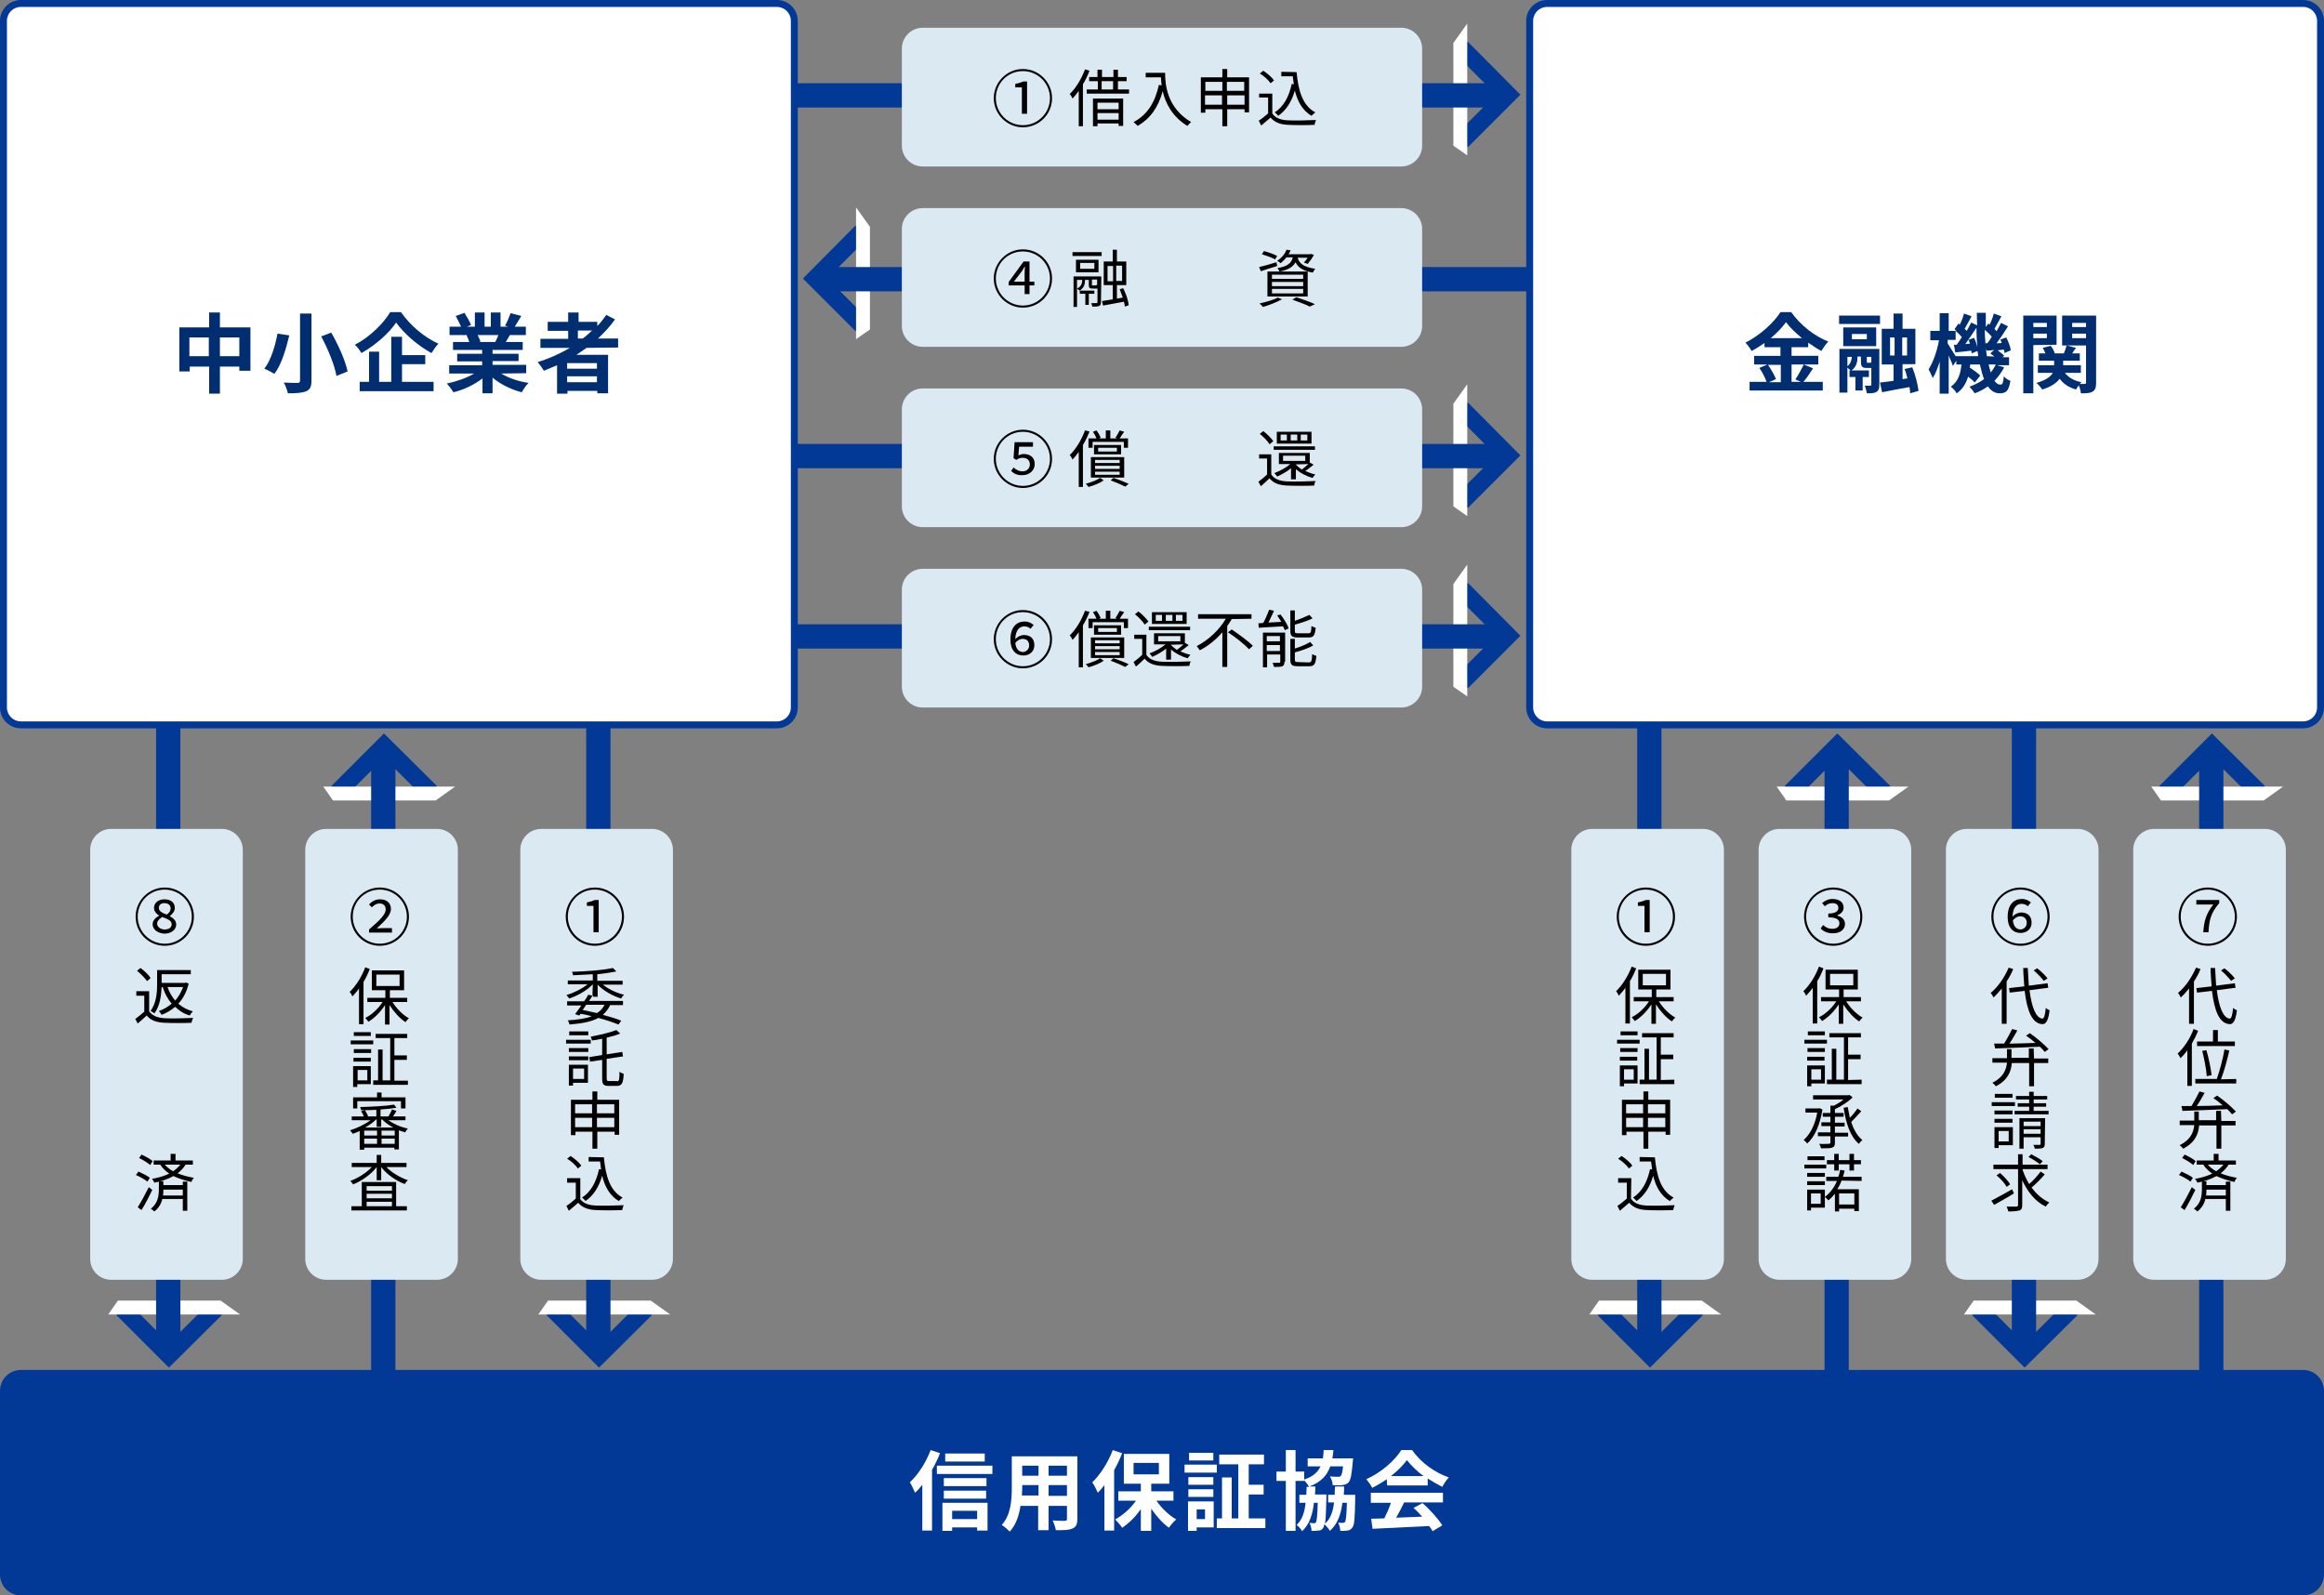 <?xml version="1.0" encoding="utf-8"?>
<!-- Generator: Adobe Illustrator 26.3.1, SVG Export Plug-In . SVG Version: 6.00 Build 0)  -->
<svg version="1.1" id="レイヤー_1" xmlns="http://www.w3.org/2000/svg" xmlns:xlink="http://www.w3.org/1999/xlink" x="0px"
	 y="0px" width="670px" height="460px" viewBox="0 0 670 460" style="enable-background:new 0 0 670 460;" xml:space="preserve">
<rect x="0" y="0" width="670" height="460" fill="#808080" stroke="none"/>
<style type="text/css">
	.st0{fill:none;stroke:#023997;stroke-width:5;stroke-miterlimit:10;}
	.st1{fill-rule:evenodd;clip-rule:evenodd;fill:#FFFFFF;}
	.st2{fill:none;stroke:#023997;stroke-width:7;stroke-miterlimit:10;}
	.st3{fill:#023997;}
	.st4{fill:#FFFFFF;}
	.st5{fill:#002E70;}
	.st6{fill:#DAE9F2;}
</style>
<g>
	<polyline class="st0" points="421.4,13.8 434.8,27.3 421.4,40.7 	"/>
	<polygon class="st1" points="423,44.8 423,6.8 419,12.4 419,42 	"/>
	<line class="st2" x1="189" y1="27.5" x2="433.9" y2="27.5"/>
</g>
<g>
	<polyline class="st0" points="62.2,377.4 48.7,390.8 35.3,377.4 	"/>
	<polygon class="st1" points="31.2,379 69.2,379 63.6,375 34,375 	"/>
	<line class="st2" x1="48.5" y1="145" x2="48.5" y2="389.9"/>
</g>
<g>
	<polyline class="st0" points="489.2,377.4 475.7,390.8 462.3,377.4 	"/>
	<polygon class="st1" points="458.2,379 496.2,379 490.6,375 461,375 	"/>
	<line class="st2" x1="475.5" y1="145" x2="475.5" y2="389.9"/>
</g>
<g>
	<polyline class="st0" points="597.2,377.4 583.7,390.8 570.3,377.4 	"/>
	<polygon class="st1" points="566.2,379 604.2,379 598.6,375 569,375 	"/>
	<line class="st2" x1="583.5" y1="145" x2="583.5" y2="389.9"/>
</g>
<g>
	<polyline class="st0" points="186.2,377.4 172.7,390.8 159.3,377.4 	"/>
	<polygon class="st1" points="155.2,379 193.2,379 187.6,375 158,375 	"/>
	<line class="st2" x1="172.5" y1="145" x2="172.5" y2="389.9"/>
</g>
<g>
	<polyline class="st0" points="124.2,228.4 110.7,215 97.3,228.4 	"/>
	<polygon class="st1" points="93.2,226.8 131.2,226.8 125.6,230.8 96,230.8 	"/>
	<line class="st2" x1="110.5" y1="455.8" x2="110.5" y2="215.9"/>
</g>
<g>
	<polyline class="st0" points="543.2,228.4 529.7,215 516.3,228.4 	"/>
	<polygon class="st1" points="512.2,226.8 550.2,226.8 544.6,230.8 515,230.8 	"/>
	<line class="st2" x1="529.5" y1="455.8" x2="529.5" y2="215.9"/>
</g>
<g>
	<polyline class="st0" points="651.2,228.4 637.7,215 624.3,228.4 	"/>
	<polygon class="st1" points="620.2,226.8 658.2,226.8 652.6,230.8 623,230.8 	"/>
	<line class="st2" x1="637.5" y1="455.8" x2="637.5" y2="215.9"/>
</g>
<g>
	<polyline class="st0" points="248.4,66.8 235,80.3 248.4,93.7 	"/>
	<polygon class="st1" points="246.8,97.8 246.8,59.8 250.8,65.4 250.8,95 	"/>
	<line class="st2" x1="480.8" y1="80.5" x2="235.9" y2="80.5"/>
</g>
<g>
	<polyline class="st0" points="421.4,117.8 434.8,131.3 421.4,144.7 	"/>
	<polygon class="st1" points="423,148.8 423,110.8 419,116.4 419,146 	"/>
	<line class="st2" x1="189" y1="131.5" x2="433.9" y2="131.5"/>
</g>
<g>
	<polyline class="st0" points="421.4,169.8 434.8,183.3 421.4,196.7 	"/>
	<polygon class="st1" points="423,200.8 423,162.8 419,168.4 419,198 	"/>
	<line class="st2" x1="189" y1="183.5" x2="433.9" y2="183.5"/>
</g>
<g>
	<path class="st3" d="M670,454c0,3.3-2.7,6-6,6H6c-3.3,0-6-2.7-6-6v-53c0-3.3,2.7-6,6-6h658c3.3,0,6,2.7,6,6V454z"/>
</g>
<g>
	<path class="st4" d="M271,419c-0.6,1.6-1.4,3.2-2.3,4.8v17.5h-2.8v-13.2c-0.7,0.9-1.4,1.7-2.1,2.3c-0.3-0.7-1-2.3-1.5-3
		c2.4-2.2,4.7-5.8,6-9.3L271,419z M286.1,422.6v2.4h-16v-2.4H286.1z M271.7,433.3h13v8h-3v-0.9h-7.2v1h-2.8V433.3z M284.4,428.5
		h-12.3v-2.3h12.3V428.5z M272.1,429.8h12.2v2.3h-12.2V429.8z M283.9,421.4h-11.4v-2.3h11.4V421.4z M274.5,435.6v2.4h7.2v-2.4H274.5
		z"/>
	<path class="st4" d="M310.6,437.9c0,1.6-0.4,2.4-1.4,2.8c-1,0.5-2.5,0.5-4.8,0.5c-0.1-0.8-0.6-2.1-0.9-2.8c1.4,0.1,3,0.1,3.5,0.1
		s0.6-0.2,0.6-0.6v-3.7h-5.3v7h-3v-7h-5.1c-0.4,2.7-1.3,5.5-3.1,7.4c-0.5-0.5-1.7-1.6-2.3-1.9c2.7-3,2.9-7.4,2.9-10.9v-8.9h18.9
		L310.6,437.9L310.6,437.9z M299.4,431.3v-3.1h-4.7v0.4c0,0.8,0,1.7-0.1,2.6h4.8V431.3z M294.7,422.6v2.9h4.7v-2.9H294.7z
		 M307.6,422.6h-5.3v2.9h5.3V422.6z M307.6,431.3v-3.1h-5.3v3.1H307.6z"/>
	<path class="st4" d="M323.5,419c-0.6,1.6-1.4,3.3-2.3,4.9v17.4h-2.8v-13.1c-0.6,0.8-1.2,1.5-1.9,2.2c-0.3-0.7-1.1-2.3-1.6-3
		c2.3-2.2,4.6-5.8,5.9-9.3L323.5,419z M333.4,432.7c1.5,2.2,3.6,4.2,5.7,5.4c-0.7,0.6-1.6,1.6-2.1,2.4c-1.8-1.3-3.6-3.3-5.1-5.5v6.4
		h-3v-6.3c-1.5,2.2-3.4,4.1-5.4,5.4c-0.4-0.7-1.4-1.8-2-2.4c2.2-1.2,4.5-3.2,6-5.4h-5.1V430h6.5v-2.2H324v-8.6h13.1v8.6h-5.2v2.2
		h6.4v2.7H333.4z M326.8,425.1h7.3v-3.3h-7.3V425.1z"/>
	<path class="st4" d="M341.5,422.3h9.3v2.3h-9.3V422.3z M350,440.4h-5v1h-2.5v-8.5h7.4v7.5H350z M349.8,428.1h-7.2v-2.2h7.2V428.1z
		 M342.6,429.4h7.2v2.2h-7.2V429.4z M349.8,421.1h-7v-2.2h7V421.1z M345,435.2v2.8h2.4v-2.8H345z M364.8,437.8v2.8h-14v-2.8h1.5V426
		h2.8v11.8h1.9v-15.6h-5.5v-2.8h12.9v2.8H360v5.9h4.3v2.8H360v6.9L364.8,437.8L364.8,437.8z"/>
	<path class="st4" d="M390.7,431c0,0,0,0.7,0,1c-0.1,5.5-0.2,7.7-0.8,8.4c-0.4,0.6-0.8,0.8-1.4,0.9c-0.5,0.1-1.2,0.1-2.1,0.1
		c0-0.8-0.3-1.7-0.6-2.4c0.6,0.1,1.1,0.1,1.4,0.1c0.2,0,0.4-0.1,0.6-0.3c0.2-0.4,0.4-1.8,0.5-5.5H387c-0.4,3.4-1.4,6.1-3.6,8.1
		c-0.3-0.6-1-1.4-1.6-1.9c-0.1,0.5-0.2,0.8-0.3,1c-0.4,0.6-0.8,0.8-1.4,0.8c-0.5,0.1-1.2,0.1-2,0.1c0-0.7-0.2-1.7-0.6-2.3
		c0.6,0,1,0.1,1.3,0.1c0.2,0,0.4,0,0.6-0.3c0.2-0.4,0.4-1.8,0.5-5.6h-1.1c-0.4,3.5-1.3,6.2-3.4,8.2c-0.3-0.6-1-1.4-1.6-1.8
		c1.6-1.5,2.3-3.6,2.6-6.4h-1.8V431h2c0-0.7,0.1-1.5,0.1-2.3h0.7c-0.3-0.6-1-1.4-1.4-1.9v0.2h-2.5v14.4h-2.8V427H368v-2.7h2.7v-6.2
		h2.8v6.2h2.5v2.3c2.6-0.9,3.9-2.1,4.7-3.8H377v-2.3h4.4c0.1-0.8,0.2-1.6,0.2-2.4h2.8c0,0.9-0.2,1.7-0.3,2.4h6l-0.1,1
		c-0.3,3.6-0.6,5.2-1.2,5.9c-0.5,0.5-1,0.7-1.8,0.8c-0.6,0.1-1.7,0.1-2.8,0c0-0.7-0.3-1.8-0.8-2.5c1,0.1,1.9,0.1,2.3,0.1
		c0.3,0,0.6,0,0.8-0.2c0.3-0.3,0.5-1,0.7-2.8h-3.7c-0.9,2.6-2.6,4.5-6,5.8h1.7c0,0.8,0,1.6-0.1,2.3h3.3c0,0,0,0.7,0,1
		c-0.1,3.9-0.2,6.2-0.4,7.4c1.6-1.4,2.3-3.5,2.6-6.1h-1.7V431h1.9c0-0.8,0-1.5,0.1-2.4h2.6c0,0.8,0,1.6-0.1,2.4H390.7z"/>
	<path class="st4" d="M399.8,426.5c-1.3,0.9-2.8,1.8-4.2,2.5c-0.3-0.7-1.1-1.8-1.7-2.5c4.3-1.9,8.2-5.4,10.1-8.4h3.1
		c2.6,3.7,6.6,6.5,10.6,7.9c-0.8,0.8-1.4,1.8-1.9,2.7c-1.4-0.7-2.8-1.5-4.2-2.4v2h-11.7L399.8,426.5L399.8,426.5z M395.4,430.4H416
		v2.8h-11.2c-0.7,1.5-1.5,3-2.3,4.4c2.4-0.1,5-0.2,7.5-0.3c-0.8-0.9-1.6-1.8-2.5-2.5l2.6-1.4c2.2,1.9,4.5,4.5,5.7,6.4l-2.8,1.7
		c-0.2-0.5-0.6-1-1-1.5c-5.9,0.3-12,0.6-16.3,0.8l-0.4-2.9l3.8-0.1c0.7-1.4,1.4-3,1.9-4.5h-5.8v-2.9H395.4z M410.4,425.6
		c-1.9-1.4-3.6-3.1-4.8-4.6c-1.1,1.5-2.7,3.1-4.6,4.6H410.4z"/>
</g>
<g>
	<path class="st4" d="M6,209c-2.8,0-5-2.2-5-5V6c0-2.8,2.2-5,5-5h218c2.8,0,5,2.2,5,5v198c0,2.8-2.2,5-5,5H6z"/>
	<path class="st3" d="M224,2c2.2,0,4,1.8,4,4v198c0,2.2-1.8,4-4,4H6c-2.2,0-4-1.8-4-4V6c0-2.2,1.8-4,4-4H224 M224,0H6
		C2.7,0,0,2.7,0,6v198c0,3.3,2.7,6,6,6h218c3.3,0,6-2.7,6-6V6C230,2.7,227.3,0,224,0L224,0z"/>
</g>
<g>
	<path class="st5" d="M72.2,94.4v12.5H69v-1.2h-5.6v7.8h-3.1v-7.8h-5.6v1.4h-3V94.4h8.6v-4.3h3.1v4.3H72.2z M60.2,102.7v-5.4h-5.6
		v5.4H60.2z M69,102.7v-5.4h-5.6v5.4H69z"/>
	<path class="st5" d="M83.4,96.7c-0.9,3.7-2.2,8.4-4.3,11.1c-0.8-0.5-2.1-1.2-2.9-1.5c2-2.5,3.2-6.9,3.8-10.1L83.4,96.7z M89.8,90.4
		v19.3c0,1.8-0.4,2.6-1.5,3.1c-1.2,0.5-2.9,0.6-5.3,0.6c-0.2-0.9-0.7-2.3-1.2-3.1c1.6,0.1,3.5,0.1,4,0.1s0.7-0.2,0.7-0.7V90.4H89.8z
		 M95.5,95.9c2,3.5,4.1,8.1,4.7,11.2l-3.2,1.3c-0.5-3-2.4-7.7-4.4-11.4L95.5,95.9z"/>
	<path class="st5" d="M115.6,90c2.7,3.9,6.8,7.3,10.8,9.1c-0.8,0.8-1.4,1.8-2,2.7c-3.9-2.1-8-5.7-10.2-8.8c-2,3-5.9,6.5-10,8.8
		c-0.4-0.7-1.2-1.8-1.9-2.4c4.3-2.2,8.3-6.2,10.2-9.4C112.5,90,115.6,90,115.6,90z M116.1,110.1h8.9v2.7h-21.3v-2.7h2.7v-8.7h2.9
		v8.7h3.5v-13h3.1v5.3h6.7v2.6h-6.7v5.1H116.1z"/>
	<path class="st5" d="M144.5,107.7c2.1,1.3,5,2.3,7.9,2.7c-0.7,0.6-1.5,1.9-2,2.7c-3.1-0.8-6.1-2.3-8.4-4.2v4.5h-2.9v-4.3
		c-2.3,1.8-5.4,3.3-8.4,4c-0.4-0.7-1.3-1.9-1.9-2.5c2.8-0.6,5.7-1.6,7.9-2.9h-7.2v-2.4h9.5v-1.1h-7.2V102h7.2v-1.1h-8.4v-2.3h4.7
		c-0.2-0.6-0.5-1.4-0.8-1.9l0.3-0.1h-5.2v-2.4h3.3c-0.4-1-1-2.1-1.5-3.1l2.5-0.9c0.7,1.1,1.5,2.5,1.9,3.5l-1.2,0.5h2.3v-4.1h2.8v4.1
		h1.8v-4.1h2.8v4.1h2.2l-0.9-0.3c0.6-1,1.2-2.5,1.6-3.6l3.1,0.8c-0.7,1.1-1.4,2.3-1.9,3.1h3.2v2.4H147c-0.4,0.7-0.8,1.4-1.2,2h4.9
		v2.3H142v1.1h7.5v2.1H142v1.1h9.7v2.4L144.5,107.7L144.5,107.7z M137.7,96.6c0.3,0.7,0.7,1.4,0.8,1.9l-0.4,0.1h4.7
		c0.3-0.6,0.6-1.3,0.9-2H137.7z"/>
	<path class="st5" d="M169.1,100.3c-1,0.7-1.9,1.3-2.9,2h9.1v11.1h-3.1v-0.7h-8.6v0.8h-3v-8.2c-1.2,0.5-2.5,1.1-3.8,1.6
		c-0.4-0.7-1.2-1.8-1.8-2.5c3.3-1,6.4-2.4,9.3-4.1h-8.5v-2.6h8v-2.3h-5.9v-2.6h5.9v-2.7h3v2.7h5.4V94c1-1,1.8-2.1,2.6-3.2l2.5,1.3
		c-1.4,2-3.1,3.8-4.9,5.5h5.8v2.6L169.1,100.3L169.1,100.3z M172.1,104.7h-8.6v1.6h8.6V104.7z M172.1,110.2v-1.7h-8.6v1.7H172.1z
		 M166.6,97.6h1.4c1-0.7,1.8-1.5,2.7-2.3h-4.1L166.6,97.6L166.6,97.6z"/>
</g>
<g>
	<path class="st4" d="M446,209c-2.8,0-5-2.2-5-5V6c0-2.8,2.2-5,5-5h218c2.8,0,5,2.2,5,5v198c0,2.8-2.2,5-5,5H446z"/>
	<path class="st3" d="M664,2c2.2,0,4,1.8,4,4v198c0,2.2-1.8,4-4,4H446c-2.2,0-4-1.8-4-4V6c0-2.2,1.8-4,4-4H664 M664,0H446
		c-3.3,0-6,2.7-6,6v198c0,3.3,2.7,6,6,6h218c3.3,0,6-2.7,6-6V6C670,2.7,667.3,0,664,0L664,0z"/>
</g>
<g>
	<path class="st5" d="M522.7,106.2c-0.9,1.4-1.9,2.9-2.8,3.9h5.6v2.5h-21.1v-2.5h4.9c-0.4-1.1-1.2-2.8-2.1-4l2.3-1h-3.8v-2.5h7.6
		v-2.5h-4.6v-1.2c-1.2,0.8-2.4,1.6-3.7,2.3c-0.4-0.7-1.2-1.8-1.8-2.4c4.2-2.1,8.2-5.8,10.1-8.8h3.1c2.7,3.8,6.7,6.9,10.7,8.5
		c-0.8,0.8-1.4,1.7-2,2.7c-1.2-0.6-2.5-1.5-3.8-2.4v1.3h-4.8v2.5h7.7v2.5h-7.7v5h2.7l-1.6-0.7c0.8-1.2,1.8-3,2.4-4.3L522.7,106.2z
		 M509.7,105.2c0.9,1.3,1.9,3,2.3,4.1l-2,0.9h3.4v-5H509.7z M519.5,97.5c-1.8-1.5-3.5-3.1-4.6-4.6c-1.1,1.5-2.6,3.1-4.4,4.6H519.5z"
		/>
	<path class="st5" d="M530.1,91H542v2.4h-11.8V91H530.1z M541.8,111c0,1-0.2,1.6-0.8,2c-0.7,0.4-1.5,0.4-2.8,0.4
		c-0.1-0.6-0.3-1.5-0.6-2.2c0.7,0,1.4,0,1.6,0c0.2,0,0.3-0.1,0.3-0.3v-4.8h-0.1h-1.2c-1.4,0-1.7-0.4-1.7-2v-1.3h-1
		c0,1.4-0.2,2.9-1.7,4h5v1.9H537v3.9h-2.1v-3.9h-1.7v-1.9h0.3c-0.2-0.2-0.6-0.5-0.9-0.8v7.2h-2.3v-12.6h11.5V111z M540.9,99.8h-9.5
		v-5.4h9.5V99.8z M532.6,105.6c1-0.8,1.2-1.9,1.3-2.7h-1.3V105.6z M538.2,96.3h-4.3v1.5h4.3V96.3z M539.1,104.6c0.2,0,0.3,0,0.4-0.2
		v-1.5h-1.3v1.3c0,0.4,0,0.4,0.3,0.4C538.5,104.6,539.1,104.6,539.1,104.6z M550.7,113.4c0-0.5-0.1-1.1-0.2-1.8
		c-2.7,0.5-5.6,1-7.9,1.5l-0.6-2.8c1.1-0.1,2.4-0.3,3.9-0.5v-4.7h-3.4V94.8h3.4v-4.4h2.6v4.4h3.7V105h-3.7v4.3l1.4-0.2
		c-0.2-1-0.5-1.9-0.8-2.7l2.2-0.5c0.9,2.2,1.6,5,1.8,6.8L550.7,113.4z M544.9,102.5h1.3v-5.2h-1.3V102.5z M549.8,97.3h-1.4v5.2h1.4
		V97.3z"/>
	<path class="st5" d="M577.8,105.9c-0.7,1.4-1.7,2.7-2.8,3.9c0.5,0.7,1,1.1,1.7,1.1s0.8-0.5,1-2.4c0.5,0.6,1.3,1.1,1.9,1.3
		c-0.5,2.8-1.1,3.6-3.1,3.6c-1.4,0-2.5-0.7-3.4-2c-1.1,0.8-2.4,1.5-3.8,2c-0.3-0.5-1-1.4-1.5-1.9c1.6-0.6,3-1.3,4.2-2.2
		c-0.5-1.2-0.8-2.6-1.2-4.2H568c0,0.3-0.1,0.6-0.1,0.9c1.1,0.7,2.3,1.6,3,2.3l-1.6,2c-0.4-0.5-1.1-1.1-1.9-1.7
		c-0.6,1.9-1.5,3.6-3.3,4.8c-0.3-0.6-1.1-1.5-1.7-1.9c2.2-1.5,2.8-3.8,3.1-6.4H564V104l-1,1.5c-0.2-0.8-0.8-1.9-1.2-3v11h-2.6v-9.2
		c-0.6,1.8-1.2,3.5-2,4.7c-0.3-0.8-0.8-1.8-1.2-2.5c1.3-2,2.5-5.4,3-8.4h-2.5v-2.7h2.7v-5.1h2.6v5.1h2.2c-0.2-0.2-0.4-0.3-0.5-0.5
		l1.1-1.6l0.4,0.3c0.5-1,1-2.3,1.2-3.2l2.2,0.8c-0.7,1.2-1.4,2.6-2,3.6c0.2,0.2,0.4,0.4,0.6,0.6c0.5-0.8,0.9-1.7,1.3-2.4l1.7,0.8
		c0-1.2-0.1-2.4-0.1-3.6h2.6c0,1.4,0,2.7,0,4.1l0.7-1l0.4,0.3c0.5-1,1-2.3,1.2-3.2l2.2,0.8c-0.7,1.2-1.4,2.6-2,3.6
		c0.2,0.2,0.4,0.5,0.6,0.7c0.5-0.8,0.9-1.7,1.3-2.4l2,1c-1,1.6-2.2,3.4-3.3,4.9l1.5-0.1c-0.1-0.4-0.3-0.7-0.4-1l1.7-0.6
		c0.6,1.2,1.2,2.7,1.3,3.7l-1.8,0.8c0-0.3-0.1-0.6-0.2-1l-1.8,0.2c0.7,0.5,1.5,1.1,1.9,1.6l-0.5,0.4h1.9v2.3h-3.5L577.8,105.9z
		 M570.3,102.8c0-0.5-0.1-1.1-0.2-1.6l-1.7,0.7c0-0.2,0-0.5-0.1-0.8c-1.6,0.2-3.2,0.4-4.6,0.5l-0.4-2.2h0.8c0.5-0.7,1-1.4,1.5-2.2
		c-0.5-0.6-1.2-1.3-1.8-1.8V98h-2.3v1c0.5,0.8,1.7,2.7,2.3,3.7h6.5V102.8z M569.1,97.4c0.4,0.8,0.8,1.9,1,2.8
		c-0.2-1.8-0.3-3.8-0.3-5.7c-1,1.5-2.2,3.3-3.2,4.7l1.3-0.1c-0.1-0.4-0.2-0.8-0.4-1.1L569.1,97.4z M573,98.9
		c0.4-0.5,0.8-1.1,1.2-1.8c-0.5-0.7-1.3-1.4-2-2c0,1.3,0.1,2.6,0.2,3.9L573,98.9z M575,102.8c-0.4-0.3-0.8-0.6-1.2-0.9l1.1-1
		c-0.8,0.1-1.5,0.2-2.2,0.2l-0.2-0.7c0.1,0.8,0.2,1.6,0.3,2.3L575,102.8L575,102.8z M573.3,105.1c0.2,0.8,0.4,1.6,0.6,2.3
		c0.6-0.7,1.1-1.5,1.5-2.3H573.3z"/>
	<path class="st5" d="M586.2,99.5v13.9h-2.9V91h9.6v8.4L586.2,99.5L586.2,99.5z M586.2,93.1v1.2h3.9v-1.2H586.2z M590.1,97.5v-1.3
		h-3.9v1.3H590.1z M604.3,110.3c0,1.4-0.2,2.1-1,2.6s-1.9,0.5-3.4,0.5c0-0.6-0.3-1.6-0.6-2.3c-0.3,0.4-0.6,0.9-0.8,1.2
		c-2.1-0.6-3.6-1.6-4.7-3.1c-0.9,1.2-2.4,2.3-5,3.1c-0.4-0.5-1.1-1.4-1.7-1.9c2.8-0.8,4.1-1.8,4.7-2.9h-4.3v-2.2h4.7V104h-4.4v-2.1
		h1.9c-0.2-0.5-0.5-1.1-0.8-1.6l2.3-0.6c0.5,0.6,1,1.5,1.2,2.2h2.6c0.3-0.7,0.6-1.6,0.8-2.3l2.7,0.7c-0.4,0.5-0.8,1.1-1.1,1.6h2.2
		v2.1h-4.8v1.3h5.1v2.2h-4.6c1,1.3,2.6,2.3,4.8,2.7c-0.2,0.1-0.3,0.3-0.5,0.5c0.6,0,1.2,0,1.4,0c0.3,0,0.4-0.1,0.4-0.4V99.6h-6.9V91
		h9.8L604.3,110.3L604.3,110.3z M597.4,93.1v1.2h4v-1.2H597.4z M601.4,97.5v-1.3h-4v1.3H601.4z"/>
</g>
<g>
	<path class="st6" d="M32,369c-3.3,0-6-2.7-6-6V245c0-3.3,2.7-6,6-6h32c3.3,0,6,2.7,6,6v118c0,3.3-2.7,6-6,6H32z"/>
</g>
<g>
	<path d="M43,291.6c0.9,1.3,2.5,1.9,4.6,2c2,0.1,6,0,8.1-0.1c-0.2,0.3-0.4,1-0.5,1.4c-2,0.1-5.7,0.1-7.7,0c-2.4-0.1-4.1-0.7-5.2-2.1
		c-0.8,0.8-1.7,1.5-2.6,2.3l-0.7-1.3c0.8-0.6,1.7-1.3,2.6-2.1v-4.6h-2.3v-1.3H43V291.6z M42.4,282.9c-0.6-0.9-1.8-2.1-2.9-3l1-0.8
		c1.1,0.8,2.4,2,2.9,2.9L42.4,282.9z M46.6,284.6c-0.1,2.4-0.5,5.5-2.1,7.6c-0.2-0.2-0.8-0.6-1.1-0.7c1.7-2.3,1.9-5.4,1.9-7.7v-4.1
		H55v1.2h-8.4v2.5h6.7l0.3-0.1l0.8,0.3c-0.6,2.4-1.6,4.3-3,5.8c1.2,1,2.6,1.8,4.2,2.2c-0.3,0.3-0.7,0.8-0.9,1.2
		c-1.7-0.5-3.1-1.4-4.2-2.5c-1.2,1-2.5,1.8-3.9,2.3c-0.2-0.3-0.5-0.8-0.8-1.1c1.3-0.4,2.6-1.2,3.7-2.1c-1.1-1.3-2-2.9-2.6-4.8
		L46.6,284.6L46.6,284.6z M48.3,284.6c0.5,1.5,1.3,2.8,2.2,3.9c1-1.1,1.7-2.4,2.3-3.9H48.3z"/>
	<path d="M42.5,340.7c-0.7-0.6-2.1-1.4-3.3-1.9l0.7-1c1.1,0.5,2.6,1.2,3.3,1.8L42.5,340.7z M43.9,343.1c-0.9,1.9-2.1,4.2-3.1,5.8
		l-1.1-0.8c0.9-1.4,2.2-3.8,3.2-5.8L43.9,343.1z M43.3,335.9c-0.7-0.6-2.1-1.5-3.2-2l0.7-1c1.1,0.5,2.6,1.3,3.2,1.9L43.3,335.9z
		 M52.7,340.7H54v8.4h-1.3v-3.4h-5.9c-0.3,1.3-1,2.6-2.3,3.6c-0.2-0.2-0.7-0.6-1-0.8c2.1-1.6,2.3-3.9,2.3-5.6v-2.3h1.3v1.1h5.6
		C52.7,341.7,52.7,340.7,52.7,340.7z M53.5,335.8c-0.6,1-1.4,1.8-2.3,2.5c1.4,0.6,3,1,4.7,1.3c-0.3,0.3-0.6,0.8-0.7,1.2
		c-1.9-0.4-3.7-1-5.2-1.7c-1.6,0.9-3.5,1.5-5.5,1.9c-0.1-0.3-0.4-0.8-0.7-1.1c1.8-0.3,3.5-0.8,5-1.5c-1-0.7-1.9-1.5-2.6-2.6h-1.9
		v-1.2h4.9v-1.9h1.4v1.9h5v1.2L53.5,335.8L53.5,335.8z M52.7,344.7V343h-5.6v0.1c0,0.5,0,1-0.1,1.6H52.7z M47.5,335.8
		c0.7,0.8,1.5,1.4,2.4,1.9c0.8-0.5,1.5-1.2,2.1-1.9H47.5z"/>
</g>
<g>
	<path class="st6" d="M410,42c0,3.3-2.7,6-6,6H266c-3.3,0-6-2.7-6-6V14c0-3.3,2.7-6,6-6h138c3.3,0,6,2.7,6,6V42z"/>
</g>
<g>
	<path d="M314.1,20.4c-0.5,1.3-1.1,2.6-1.9,3.9v12.1H311V26.2c-0.6,0.8-1.2,1.6-1.8,2.2c-0.1-0.3-0.5-1-0.8-1.3
		c1.8-1.7,3.4-4.4,4.4-7.1L314.1,20.4z M325.5,25.8V27h-12.2v-1.2h3.2v-2.4H314v-1.2h2.4v-2.1h1.3v2.1h3.3v-2.1h1.3v2.1h2.5v1.2
		h-2.5v2.4H325.5z M315.1,28.4h8.7v7.9h-1.3v-0.7h-6.1v0.8h-1.3L315.1,28.4L315.1,28.4z M316.4,29.6v1.9h6.1v-1.9H316.4z
		 M322.5,34.5v-1.9h-6.1v1.9H322.5z M317.6,25.8h3.3v-2.4h-3.3V25.8z"/>
	<path d="M335.9,21c0,3.2,0.4,10,7.5,14.2c-0.3,0.2-0.8,0.8-1.1,1.1c-4.4-2.7-6.3-6.6-7.1-10c-1.3,4.7-3.6,7.9-7.2,10
		c-0.3-0.3-0.8-0.8-1.2-1.1c4-2.1,6.2-5.7,7.3-10.7l0.8,0.1c-0.1-0.8-0.2-1.6-0.2-2.3h-4.4V21H335.9z"/>
	<path d="M360.1,22.3v10.1h-1.3v-0.9h-5v4.9h-1.4v-4.9h-4.9v1h-1.3V22.3h6.2v-2.4h1.4v2.4H360.1z M347.5,23.6v2.6h4.9v-2.6H347.5z
		 M352.3,30.2v-2.7h-4.9v2.7H352.3z M353.7,23.6v2.6h5v-2.6H353.7z M358.8,30.2v-2.7h-5v2.7H358.8z"/>
	<path d="M366.8,32.7c0.8,1.3,2.4,1.9,4.5,2c2,0.1,6,0,8.1-0.1c-0.1,0.3-0.4,1-0.4,1.4c-2,0.1-5.7,0.1-7.6,0
		c-2.3-0.1-3.9-0.7-5.1-2.1c-0.9,0.8-1.8,1.5-2.7,2.3l-0.7-1.4c0.8-0.5,1.8-1.3,2.7-2.1v-4.6H363V27h3.8V32.7z M366.3,24
		c-0.6-0.9-1.9-2.1-3.1-2.8l1-0.8c1.2,0.8,2.5,1.9,3.1,2.8L366.3,24z M373.8,20.8c0.5,5.5,1.8,9.7,5.4,11.6c-0.3,0.2-0.8,0.7-1.1,1
		c-2.5-1.5-4-4-4.8-7.3c-0.9,3.2-2.5,5.7-4.8,7.3c-0.2-0.3-0.7-0.8-1-1c2.6-1.7,4.1-4.5,4.9-8.2l0.6,0.1c-0.1-0.7-0.2-1.5-0.3-2.3
		h-3.3v-1.3L373.8,20.8L373.8,20.8z"/>
</g>
<g>
	<path d="M286.5,28.3c0-4.6,3.8-8.4,8.4-8.4s8.4,3.8,8.4,8.4c0,4.7-3.8,8.4-8.4,8.4C290.3,36.7,286.5,32.9,286.5,28.3z M302.7,28.3
		c0-4.3-3.5-7.8-7.8-7.8c-4.4,0-7.8,3.5-7.8,7.8s3.5,7.8,7.8,7.8S302.7,32.6,302.7,28.3z M294.6,25.2h-1.9v-1c1-0.2,1.6-0.4,2.3-0.7
		h1.1v9.3h-1.5V25.2z"/>
</g>
<g>
	<path d="M39.1,264.3c0-4.6,3.8-8.4,8.4-8.4s8.4,3.8,8.4,8.4c0,4.7-3.8,8.4-8.4,8.4C42.8,272.7,39.1,268.9,39.1,264.3z M55.3,264.3
		c0-4.3-3.5-7.8-7.8-7.8c-4.4,0-7.8,3.5-7.8,7.8s3.5,7.8,7.8,7.8S55.3,268.6,55.3,264.3z M44,266.5c0-1.2,1-2,1.9-2.5l0,0
		c-0.8-0.5-1.5-1.2-1.5-2.2c0-1.5,1.3-2.5,3-2.5c1.9,0,3,1,3,2.5c0,1-0.8,1.8-1.4,2.3v0.1c0.9,0.5,1.8,1.2,1.8,2.4
		c0,1.4-1.4,2.6-3.4,2.6C45.5,269.1,44,268,44,266.5z M49.5,266.5c0-1.1-1.2-1.5-2.7-2.1c-0.8,0.5-1.5,1.1-1.5,1.9
		c0,1,1,1.7,2.2,1.7S49.5,267.4,49.5,266.5z M49.2,261.9c0-0.9-0.7-1.5-1.8-1.5c-1,0-1.6,0.5-1.6,1.4c0,1,1.1,1.5,2.3,1.9
		C48.8,263.2,49.2,262.6,49.2,261.9z"/>
</g>
<g>
	<path class="st6" d="M459,369c-3.3,0-6-2.7-6-6V245c0-3.3,2.7-6,6-6h32c3.3,0,6,2.7,6,6v118c0,3.3-2.7,6-6,6H459z"/>
</g>
<g>
	<path d="M471.7,279.2c-0.5,1.3-1.1,2.6-1.8,3.7v12.2h-1.3v-10.3c-0.6,0.9-1.3,1.6-1.9,2.3c-0.1-0.3-0.5-1-0.8-1.3
		c1.8-1.7,3.5-4.4,4.5-7.1L471.7,279.2z M478.3,288.8c1.2,1.9,3,3.7,4.7,4.6c-0.3,0.2-0.7,0.7-1,1.1c-1.6-1-3.3-2.9-4.6-4.9v5.6
		h-1.3v-5.6c-1.3,2-3.1,3.8-4.8,4.8c-0.2-0.3-0.6-0.8-0.9-1.1c1.9-0.9,3.8-2.7,5-4.6H471v-1.2h5.2v-2.2h-3.9v-5.7h9.3v5.7h-4.1v2.2
		h5v1.2h-4.2V288.8z M473.6,284.1h6.7v-3.3h-6.7V284.1z"/>
	<path d="M472.7,300.9h-6.5v-1.1h6.5V300.9z M472.2,312.4h-4v0.8H467v-6h5.1v5.2H472.2z M472.1,303.3h-5v-1.1h5V303.3z M467,304.7h5
		v1.1h-5V304.7z M472.1,298.5h-4.9v-1.1h4.9V298.5z M468.2,308.3v3h2.8v-3H468.2z M482.7,311.3v1.3h-10v-1.3h1.4v-8.9h1.3v8.9h2.2
		v-12.2h-4.2v-1.2h9.1v1.2h-3.7v5h3.6v1.3h-3.6v6L482.7,311.3L482.7,311.3z"/>
	<path d="M481.5,317.1v10.1h-1.3v-0.9h-5v4.9h-1.4v-4.9h-4.9v1h-1.3v-10.2h6.2v-2.4h1.4v2.4H481.5z M468.8,318.4v2.6h4.9v-2.6H468.8
		z M473.7,325v-2.7h-4.9v2.7H473.7z M475.1,318.4v2.6h5v-2.6H475.1z M480.1,325v-2.7h-5v2.7H480.1z"/>
	<path d="M470.2,345.6c0.8,1.3,2.4,1.9,4.5,2c2,0.1,6,0,8.1-0.1c-0.1,0.3-0.4,1-0.4,1.4c-2,0.1-5.7,0.1-7.6,0
		c-2.3-0.1-3.9-0.7-5.1-2.1c-0.9,0.8-1.8,1.5-2.7,2.3l-0.7-1.4c0.8-0.5,1.8-1.3,2.7-2.1V341h-2.5v-1.3h3.8L470.2,345.6L470.2,345.6z
		 M469.6,336.9c-0.6-0.9-1.9-2.1-3.1-2.8l1-0.8c1.2,0.8,2.5,1.9,3.1,2.8L469.6,336.9z M477.1,333.7c0.5,5.5,1.8,9.7,5.4,11.6
		c-0.3,0.2-0.8,0.7-1.1,1c-2.5-1.5-4-4-4.8-7.3c-0.9,3.2-2.5,5.7-4.8,7.3c-0.2-0.3-0.7-0.8-1-1c2.6-1.7,4.1-4.5,4.9-8.2l0.6,0.1
		c-0.1-0.7-0.2-1.5-0.3-2.3h-3.3v-1.3L477.1,333.7L477.1,333.7z"/>
</g>
<g>
	<path d="M466.1,264.3c0-4.6,3.8-8.4,8.4-8.4s8.4,3.8,8.4,8.4c0,4.7-3.8,8.4-8.4,8.4C469.8,272.7,466.1,268.9,466.1,264.3z
		 M482.3,264.3c0-4.3-3.5-7.8-7.8-7.8c-4.4,0-7.8,3.5-7.8,7.8s3.5,7.8,7.8,7.8S482.3,268.6,482.3,264.3z M474.1,261.2h-1.9v-1
		c1-0.2,1.6-0.4,2.3-0.7h1.1v9.3h-1.5V261.2z"/>
</g>
<g>
	<path class="st6" d="M513,369c-3.3,0-6-2.7-6-6V245c0-3.3,2.7-6,6-6h32c3.3,0,6,2.7,6,6v118c0,3.3-2.7,6-6,6H513z"/>
</g>
<g>
	<path d="M525.7,279.2c-0.5,1.3-1.1,2.6-1.8,3.7v12.2h-1.3v-10.3c-0.6,0.9-1.3,1.6-1.9,2.3c-0.1-0.3-0.5-1-0.8-1.3
		c1.8-1.7,3.5-4.4,4.5-7.1L525.7,279.2z M532.3,288.8c1.2,1.9,3,3.7,4.7,4.6c-0.3,0.2-0.7,0.7-1,1.1c-1.6-1-3.3-2.9-4.6-4.9v5.6
		h-1.3v-5.6c-1.3,2-3.1,3.8-4.8,4.8c-0.2-0.3-0.6-0.8-0.9-1.1c1.9-0.9,3.8-2.7,5-4.6H525v-1.2h5.2v-2.2h-3.9v-5.7h9.3v5.7h-4.1v2.2
		h5v1.2h-4.2V288.8z M527.6,284.1h6.7v-3.3h-6.7V284.1z"/>
	<path d="M526.7,300.9h-6.5v-1.1h6.5V300.9z M526.2,312.4h-4v0.8H521v-6h5.1v5.2H526.2z M526.1,303.3h-5v-1.1h5V303.3z M521,304.7h5
		v1.1h-5V304.7z M526.1,298.5h-4.9v-1.1h4.9V298.5z M522.2,308.3v3h2.8v-3H522.2z M536.7,311.3v1.3h-10v-1.3h1.4v-8.9h1.3v8.9h2.2
		v-12.2h-4.2v-1.2h9.1v1.2h-3.7v5h3.6v1.3h-3.6v6L536.7,311.3L536.7,311.3z"/>
	<path d="M525.4,319.9c-0.7,4.5-2.3,8-4.4,9.8c-0.2-0.3-0.7-0.8-1-1c1.8-1.6,3.3-4.4,3.9-7.9h-3.4v-1.2h3.8l0.2-0.1L525.4,319.9z
		 M529,326.6h3.8v1.1H529v1.8c0,0.8-0.2,1.2-0.8,1.4c-0.6,0.2-1.6,0.2-3.2,0.2c-0.1-0.4-0.3-0.9-0.5-1.3c1.2,0.1,2.4,0,2.7,0
		s0.5-0.1,0.5-0.4v-1.8h-3.6v-1.1h3.6v-1.8h-2.6v-1.1h2.6V322h-2.2v-1.1h2.2v-2.1h1c1-0.5,2-1.1,2.8-1.8h-8.8v-1.2h10.2l0.3-0.1
		l0.9,0.7c-1.3,1.3-3.3,2.6-5.1,3.4v1.1h2.5v1.1H529v1.7h2.8v1.1H529V326.6z M536.6,320.4c-0.9,1-2,2.2-2.9,3.1
		c0.7,2.2,1.8,4.1,3.2,5.2c-0.3,0.3-0.8,0.8-1,1.1c-2.5-2.1-3.7-5.9-4.4-10.4l1.2-0.2c0.2,1.1,0.4,2.1,0.6,3.1
		c0.8-0.8,1.7-1.9,2.2-2.7L536.6,320.4z"/>
	<path d="M526.5,336.9h-6.3v-1.1h6.3V336.9z M526.1,348.2h-4v0.8H521v-6h5.1V348.2z M526.1,339.3H521v-1.1h5.1V339.3z M521,340.6
		h5.1v1.1H521V340.6z M526,334.5h-4.9v-1.1h4.9V334.5z M522.1,344.1v3h2.8v-3H522.1z M530.9,340.4c-0.3,0.9-0.7,1.7-1.2,2.5h6.2v6.3
		h-1.3v-0.7h-4.4v0.8H529v-5.1c-0.6,0.7-1.2,1.4-1.9,1.9c-0.2-0.3-0.7-0.7-1-1c1.5-1.1,2.7-2.7,3.5-4.6h-3.1v-1.2h3.5
		c0.2-0.6,0.4-1.3,0.5-2l1.3,0.2c-0.1,0.6-0.3,1.2-0.5,1.8h5.4v1.2L530.9,340.4L530.9,340.4z M528.8,335.7h-2.1v-1.2h2.1v-1.8h1.3
		v1.8h3.1v-1.8h1.3v1.8h2v1.2h-2v1.8h-1.3v-1.8h-3.1v1.8h-1.3V335.7z M530.2,344.1v3.2h4.4v-3.2H530.2z"/>
</g>
<g>
	<path d="M520.1,264.3c0-4.6,3.8-8.4,8.4-8.4c4.6,0,8.4,3.8,8.4,8.4c0,4.7-3.8,8.4-8.4,8.4C523.8,272.7,520.1,268.9,520.1,264.3z
		 M536.3,264.3c0-4.3-3.5-7.8-7.8-7.8c-4.4,0-7.8,3.5-7.8,7.8s3.5,7.8,7.8,7.8S536.3,268.6,536.3,264.3z M524.9,267.7l0.7-1
		c0.6,0.6,1.4,1.1,2.7,1.1c1.2,0,2-0.6,2-1.6s-0.8-1.7-3.2-1.7v-1.1c2.1,0,2.9-0.7,2.9-1.6s-0.6-1.4-1.7-1.4c-0.8,0-1.6,0.3-2.2,0.9
		l-0.8-0.9c0.8-0.7,1.8-1.2,3-1.2c1.9,0,3.2,0.9,3.2,2.5c0,1.1-0.8,1.8-1.8,2.2v0.1c1.2,0.3,2.2,1.1,2.2,2.4c0,1.7-1.5,2.7-3.5,2.7
		C526.8,269.1,525.6,268.5,524.9,267.7z"/>
</g>
<g>
	<path class="st6" d="M567,369c-3.3,0-6-2.7-6-6V245c0-3.3,2.7-6,6-6h32c3.3,0,6,2.7,6,6v118c0,3.3-2.7,6-6,6H567z"/>
</g>
<g>
	<path d="M580.4,279.4c-0.5,1.3-1.2,2.5-1.9,3.6v12.2h-1.4V285c-0.8,1-1.6,1.9-2.4,2.6c-0.1-0.3-0.5-1-0.8-1.3
		c2.1-1.7,4-4.5,5.2-7.3L580.4,279.4z M585.1,285.5c0.6,4.8,1.8,8,3.7,8.2c0.5,0,0.8-1,1-3.1c0.3,0.3,0.8,0.6,1.1,0.7
		c-0.4,3.1-1.1,4-2.1,4c-3-0.2-4.4-3.9-5.1-9.6l-4.3,0.5l-0.2-1.3l4.4-0.5c-0.1-1.7-0.3-3.5-0.3-5.3h1.3c0.1,1.8,0.2,3.6,0.3,5.1
		l5.4-0.7l0.2,1.3L585.1,285.5z M589.2,282.8c-0.6-0.8-1.8-2.1-2.9-3l1-0.6c1.1,0.8,2.4,2.1,3,2.9L589.2,282.8z"/>
	<path d="M586.4,305.2h4.1v1.3h-4.1v6.7H585v-6.7h-5c-0.2,2.4-1.1,4.9-4.6,6.7c-0.2-0.3-0.7-0.8-1-1c3.2-1.6,4-3.8,4.2-5.8h-4.2
		v-1.3h4.2v-0.2v-2.4h1.3v2.4v0.1h5v-2.7h1.4L586.4,305.2L586.4,305.2z M574.9,300.9c0.8,0,1.8,0,2.9,0c0.8-1.3,1.7-3,2.3-4.2
		l1.5,0.4c-0.7,1.2-1.5,2.7-2.3,3.8c2.3,0,4.9-0.1,7.5-0.2c-0.9-0.8-1.8-1.5-2.7-2.1l1.1-0.7c1.9,1.3,4.2,3.3,5.4,4.6l-1.1,0.8
		c-0.4-0.4-0.8-1-1.4-1.5c-4.7,0.2-9.6,0.4-12.9,0.5L574.9,300.9z"/>
	<path d="M580.9,318.9h-6.7v-1.1h6.7V318.9z M580.3,330.2h-4.1v0.8H575v-6h5.3V330.2z M580.2,321.3H575v-1.1h5.2V321.3z M575,322.6
		h5.2v1.1H575V322.6z M580.2,316.5h-5.1v-1.1h5.1V316.5z M576.2,326.1v3h2.9v-3H576.2z M590.6,320.3v1h-9.8v-1h4.2v-1.2h-3.3v-1h3.3
		V317h-3.8v-1h3.8v-1.2h1.3v1.2h3.9v1h-3.9v1.1h3.6v1h-3.6v1.2L590.6,320.3L590.6,320.3z M589.5,329.8c0,0.6-0.1,1-0.6,1.2
		s-1.2,0.2-2.3,0.2c0-0.3-0.2-0.8-0.4-1.1c0.8,0,1.5,0,1.8,0c0.2,0,0.3-0.1,0.3-0.3v-1.9h-4.9v3.3h-1.2v-8.8h7.4L589.5,329.8
		L589.5,329.8z M583.4,323.4v1.3h4.9v-1.3H583.4z M588.3,326.9v-1.3h-4.9v1.3H588.3z"/>
	<path d="M580.6,344.1c-1.9,1.2-4.1,2.4-5.7,3.3l-0.8-1.2c1.5-0.8,3.9-2.1,6-3.3L580.6,344.1z M589.5,338.6
		c-1.1,1.3-2.6,2.8-3.8,3.8c1.4,1.9,3.1,3.4,5.1,4.3c-0.3,0.3-0.8,0.8-1,1.2c-3-1.4-5.2-4.2-6.8-7.6v7.1c0,1-0.2,1.4-0.8,1.6
		s-1.7,0.3-3.2,0.3c-0.1-0.4-0.3-1-0.5-1.4c1.2,0,2.4,0,2.8,0c0.3,0,0.5-0.1,0.5-0.5v-10.3h-7.1v-1.3h7.1v-3h1.3v3h7.2v1.3h-7.2v0.2
		c0.5,1.4,1.1,2.8,1.9,4.1c1.2-1,2.5-2.5,3.3-3.6L589.5,338.6z M578.5,342.2c-0.5-1-1.8-2.4-2.9-3.3l1-0.7c1.1,1,2.4,2.3,2.9,3.3
		L578.5,342.2z M585.6,332.8c1.1,0.6,2.6,1.4,3.3,2l-0.8,0.9c-0.7-0.6-2.1-1.5-3.3-2.1L585.6,332.8z"/>
</g>
<g>
	<path d="M590.9,264.3c0,4.7-3.8,8.4-8.4,8.4c-4.6,0-8.4-3.8-8.4-8.4s3.8-8.4,8.4-8.4C587.1,255.9,590.9,259.7,590.9,264.3z
		 M590.3,264.3c0-4.3-3.5-7.8-7.8-7.8c-4.4,0-7.8,3.5-7.8,7.8s3.5,7.8,7.8,7.8S590.3,268.6,590.3,264.3z M584.6,261.3
		c-0.4-0.4-1.1-0.7-1.7-0.7c-1.4,0-2.6,0.9-2.7,3.7c0.6-0.7,1.6-1.2,2.5-1.2c1.8,0,3,1,3,2.9s-1.4,3-3.2,3c-2.1,0-3.7-1.5-3.7-4.6
		c0-3.7,1.9-5.2,4.1-5.2c1.2,0,2,0.5,2.6,1L584.6,261.3z M584.3,266.1c0-1.1-0.6-1.9-1.9-1.9c-0.6,0-1.4,0.3-2.1,1.2
		c0.2,1.7,1,2.6,2.3,2.6C583.5,267.9,584.3,267.2,584.3,266.1z"/>
</g>
<g>
	<path class="st6" d="M621,369c-3.3,0-6-2.7-6-6V245c0-3.3,2.7-6,6-6h32c3.3,0,6,2.7,6,6v118c0,3.3-2.7,6-6,6H621z"/>
</g>
<g>
	<path d="M634.4,279.4c-0.5,1.3-1.2,2.5-1.9,3.6v12.2h-1.4V285c-0.8,1-1.6,1.9-2.4,2.6c-0.1-0.3-0.5-1-0.8-1.3
		c2.1-1.7,4-4.5,5.2-7.3L634.4,279.4z M639.1,285.5c0.6,4.8,1.8,8,3.7,8.2c0.5,0,0.8-1,1-3.1c0.3,0.3,0.8,0.6,1.1,0.7
		c-0.4,3.1-1.1,4-2.1,4c-3-0.2-4.4-3.9-5.1-9.6l-4.3,0.5l-0.2-1.3l4.4-0.5c-0.1-1.7-0.3-3.5-0.3-5.3h1.3c0.1,1.8,0.2,3.6,0.3,5.1
		l5.4-0.7l0.2,1.3L639.1,285.5z M643.2,282.8c-0.6-0.8-1.8-2.1-2.9-3l1-0.6c1.1,0.8,2.4,2.1,3,2.9L643.2,282.8z"/>
	<path d="M633.7,297.2c-0.5,1.3-1.1,2.5-1.8,3.7v12.2h-1.3v-10.3c-0.6,0.9-1.3,1.7-2,2.3c-0.1-0.3-0.5-1-0.8-1.3
		c1.8-1.7,3.6-4.3,4.6-7.1L633.7,297.2z M644.7,311.1v1.3h-11.8v-1.3h6.2c0.8-2.3,1.8-5.9,2.2-8.5l1.4,0.3c-0.6,2.7-1.5,6-2.4,8.3
		L644.7,311.1L644.7,311.1z M638,300.3V297h1.4v3.3h4.9v1.3h-10.9v-1.3H638z M636.2,310.3c-0.1-1.8-0.7-4.9-1.3-7.3l1.2-0.2
		c0.7,2.4,1.3,5.4,1.5,7.2L636.2,310.3z"/>
	<path d="M640.4,323.2h4.1v1.3h-4.1v6.7H639v-6.7h-5c-0.2,2.4-1.1,4.9-4.6,6.7c-0.2-0.3-0.7-0.8-1-1c3.2-1.6,4-3.8,4.2-5.8h-4.2
		v-1.3h4.2v-0.2v-2.4h1.3v2.4v0.1h5v-2.7h1.4L640.4,323.2L640.4,323.2z M628.9,318.9c0.8,0,1.8,0,2.9,0c0.8-1.3,1.7-3,2.3-4.2
		l1.5,0.4c-0.7,1.2-1.5,2.7-2.3,3.8c2.3,0,4.9-0.1,7.5-0.2c-0.9-0.8-1.8-1.5-2.7-2.1l1.1-0.7c1.9,1.3,4.2,3.3,5.4,4.6l-1.1,0.8
		c-0.4-0.4-0.8-1-1.4-1.5c-4.7,0.2-9.6,0.4-12.9,0.5L628.9,318.9z"/>
	<path d="M631.5,340.7c-0.7-0.6-2.1-1.4-3.3-1.9l0.7-1c1.1,0.5,2.6,1.2,3.3,1.8L631.5,340.7z M632.9,343.1c-0.9,1.9-2.1,4.2-3.1,5.8
		l-1.1-0.8c0.9-1.4,2.2-3.8,3.2-5.8L632.9,343.1z M632.3,335.9c-0.7-0.6-2.1-1.5-3.2-2l0.7-1c1.1,0.5,2.6,1.3,3.2,1.9L632.3,335.9z
		 M641.7,340.7h1.3v8.4h-1.3v-3.4h-5.9c-0.3,1.3-1,2.6-2.3,3.6c-0.2-0.2-0.7-0.6-1-0.8c2.1-1.6,2.3-3.9,2.3-5.6v-2.3h1.3v1.1h5.6
		L641.7,340.7L641.7,340.7z M642.5,335.8c-0.6,1-1.4,1.8-2.3,2.5c1.4,0.6,3,1,4.7,1.3c-0.3,0.3-0.6,0.8-0.7,1.2
		c-1.9-0.4-3.7-1-5.2-1.7c-1.6,0.9-3.5,1.5-5.5,1.9c-0.1-0.3-0.4-0.8-0.7-1.1c1.8-0.3,3.5-0.8,5-1.5c-1-0.7-1.9-1.5-2.6-2.6h-1.9
		v-1.2h4.9v-1.9h1.4v1.9h5v1.2L642.5,335.8L642.5,335.8z M641.7,344.7V343h-5.6v0.1c0,0.5,0,1-0.1,1.6H641.7z M636.5,335.8
		c0.7,0.8,1.5,1.4,2.4,1.9c0.8-0.5,1.5-1.2,2.1-1.9H636.5z"/>
</g>
<g>
	<path d="M628.1,264.3c0-4.6,3.8-8.4,8.4-8.4c4.6,0,8.4,3.8,8.4,8.4c0,4.7-3.8,8.4-8.4,8.4C631.8,272.7,628.1,268.9,628.1,264.3z
		 M644.3,264.3c0-4.3-3.5-7.8-7.8-7.8c-4.4,0-7.8,3.5-7.8,7.8s3.5,7.8,7.8,7.8S644.3,268.6,644.3,264.3z M638.1,260.8h-4.9v-1.3h6.6
		v0.9c-2.4,2.8-2.9,4.8-3.1,8.4h-1.5C635.4,265.5,636.1,263.3,638.1,260.8z"/>
</g>
<g>
	<path class="st6" d="M94,369c-3.3,0-6-2.7-6-6V245c0-3.3,2.7-6,6-6h32c3.3,0,6,2.7,6,6v118c0,3.3-2.7,6-6,6H94z"/>
</g>
<g>
	<path d="M101.1,264.3c0-4.6,3.8-8.4,8.4-8.4s8.4,3.8,8.4,8.4c0,4.7-3.8,8.4-8.4,8.4C104.8,272.7,101.1,268.9,101.1,264.3z
		 M117.3,264.3c0-4.3-3.5-7.8-7.8-7.8c-4.4,0-7.8,3.5-7.8,7.8s3.5,7.8,7.8,7.8S117.3,268.6,117.3,264.3z M106.4,268
		c3-2.6,4.8-4.3,4.8-5.8c0-1-0.6-1.7-1.8-1.7c-0.9,0-1.6,0.5-2.2,1.1l-0.8-0.8c0.9-1,1.9-1.5,3.2-1.5c1.9,0,3.1,1.1,3.1,2.8
		c0,1.7-1.8,3.5-4.1,5.6c0.5,0,1.2-0.1,1.8-0.1h2.6v1.3h-6.6V268z"/>
</g>
<g>
	<path class="st6" d="M156,369c-3.3,0-6-2.7-6-6V245c0-3.3,2.7-6,6-6h32c3.3,0,6,2.7,6,6v118c0,3.3-2.7,6-6,6H156z"/>
</g>
<g>
	<path d="M170.8,287.1c-0.3,0.5-0.6,1-1,1.5h9.8v1.2h-3.7c-0.5,1.1-1.2,2-2.1,2.8c2.1,0.6,3.9,1.1,5.3,1.7l-0.8,1.1
		c-1.5-0.6-3.5-1.3-5.8-1.9c-2,1.1-4.7,1.6-8.3,1.9c-0.1-0.4-0.3-0.9-0.5-1.2c2.9-0.2,5.2-0.5,6.9-1.2c-1-0.3-2.1-0.5-3.2-0.7
		l-0.4,0.5l-1.2-0.4c0.5-0.7,1.2-1.6,1.8-2.5h-4.1v-1.2h4.9c0.5-0.7,0.9-1.3,1.2-1.9L170.8,287.1l0.1-3.3c-1.7,1.8-4.4,3.3-6.8,4.1
		c-0.2-0.3-0.6-0.8-0.8-1c2.1-0.6,4.5-1.8,6.1-3.1h-5.7v-1.1h7.2v-1.8c-1.9,0.1-3.9,0.2-5.7,0.3c0-0.3-0.2-0.8-0.3-1
		c4.1-0.1,9.1-0.5,11.8-1.1l1,1c-1.5,0.3-3.4,0.6-5.5,0.8v1.9h7.3v1.1h-5.7c1.6,1.3,3.9,2.4,6.1,2.9c-0.3,0.3-0.7,0.8-0.8,1.1
		c-2.4-0.7-5.1-2.2-6.8-4v3.5H171v-0.3H170.8z M169,289.7c-0.3,0.5-0.7,1-1,1.5c1.4,0.3,2.8,0.6,4.1,0.9c1-0.6,1.7-1.4,2.2-2.4H169z
		"/>
	<path d="M170.3,300.9h-7.1v-1.1h7.1V300.9z M169.6,312.2h-4.4v0.8H164v-6h5.5v5.2H169.6z M164,302.2h5.6v1.1H164V302.2z M164,304.6
		h5.6v1.1H164V304.6z M169.6,298.5h-5.5v-1.1h5.5V298.5z M165.2,308.1v3h3.2v-3H165.2z M177.9,311.8c0.6,0,0.7-0.6,0.7-2.8
		c0.3,0.3,0.8,0.5,1.2,0.6c-0.1,2.6-0.5,3.5-1.9,3.5h-2.4c-1.5,0-1.9-0.4-1.9-2.2v-5.3l-3.5,0.5l-0.2-1.3l3.7-0.6v-4.7
		c-1,0.2-1.9,0.4-2.9,0.5c-0.1-0.3-0.3-0.8-0.4-1.1c2.6-0.5,5.7-1.2,7.4-1.9l1.1,1c-1.1,0.5-2.4,0.8-3.9,1.2v4.8l4.5-0.7l0.2,1.3
		l-4.7,0.7v5.5c0,0.8,0.1,0.9,0.7,0.9h2.3V311.8z"/>
	<path d="M178.5,317.1v10.1h-1.3v-0.9h-5v4.9h-1.4v-4.9h-4.9v1h-1.3v-10.2h6.2v-2.4h1.4v2.4H178.5z M165.8,318.4v2.6h4.9v-2.6H165.8
		z M170.7,325v-2.7h-4.9v2.7H170.7z M172.1,318.4v2.6h5v-2.6H172.1z M177.1,325v-2.7h-5v2.7H177.1z"/>
	<path d="M167.2,345.6c0.8,1.3,2.4,1.9,4.5,2c2,0.1,6,0,8.1-0.1c-0.1,0.3-0.4,1-0.4,1.4c-2,0.1-5.7,0.1-7.6,0
		c-2.3-0.1-3.9-0.7-5.1-2.1c-0.9,0.8-1.8,1.5-2.7,2.3l-0.7-1.4c0.8-0.5,1.8-1.3,2.7-2.1V341h-2.5v-1.3h3.8v5.9H167.2z M166.6,336.9
		c-0.6-0.9-1.9-2.1-3.1-2.8l1-0.8c1.2,0.8,2.5,1.9,3.1,2.8L166.6,336.9z M174.1,333.7c0.5,5.5,1.8,9.7,5.4,11.6
		c-0.3,0.2-0.8,0.7-1.1,1c-2.5-1.5-4-4-4.8-7.3c-0.9,3.2-2.5,5.7-4.8,7.3c-0.2-0.3-0.7-0.8-1-1c2.6-1.7,4.1-4.5,4.9-8.2l0.6,0.1
		c-0.1-0.7-0.2-1.5-0.3-2.3h-3.3v-1.3L174.1,333.7L174.1,333.7z"/>
</g>
<g>
	<path d="M163.1,264.3c0-4.6,3.8-8.4,8.4-8.4c4.6,0,8.4,3.8,8.4,8.4c0,4.7-3.8,8.4-8.4,8.4C166.8,272.7,163.1,268.9,163.1,264.3z
		 M179.3,264.3c0-4.3-3.5-7.8-7.8-7.8c-4.4,0-7.8,3.5-7.8,7.8s3.5,7.8,7.8,7.8S179.3,268.6,179.3,264.3z M171.1,261.2h-1.9v-1
		c1-0.2,1.6-0.4,2.3-0.7h1.1v9.3h-1.5L171.1,261.2L171.1,261.2z"/>
</g>
<g>
	<path class="st6" d="M410,94c0,3.3-2.7,6-6,6H266c-3.3,0-6-2.7-6-6V66c0-3.3,2.7-6,6-6h138c3.3,0,6,2.7,6,6V94z"/>
</g>
<g>
	<path d="M309.2,72.7h8.4v1.1h-8.4V72.7z M317.4,87.1c0,0.6-0.1,0.9-0.5,1.1s-1,0.2-2,0.2c0-0.3-0.2-0.7-0.3-1c0.7,0,1.3,0,1.5,0
		s0.3-0.1,0.3-0.2v-4h-0.2H315c-0.9,0-1.1-0.2-1.1-1.1v-1.4h-1.1v0.1c0,1-0.2,2.2-1.6,3c-0.2-0.2-0.5-0.5-0.7-0.6
		c1.3-0.6,1.5-1.7,1.5-2.4v-0.1h-1.5v7.8h-1v-8.8h8L317.4,87.1L317.4,87.1z M316.7,78.5h-6.5v-3.6h6.5V78.5z M313.9,84.7v3.2h-1
		v-3.2h-1.6v-0.9h4.2v0.9H313.9z M315.5,75.8h-4.1v1.7h4.1V75.8z M316,82.2c0.2,0,0.3,0,0.3-0.1v-1.5h-1.5V82c0,0.3,0,0.3,0.3,0.3
		h0.9V82.2z M324.3,88.4c-0.1-0.4-0.1-0.9-0.3-1.4c-2.1,0.4-4.3,0.8-6,1.1l-0.3-1.3c0.8-0.1,1.9-0.3,3.1-0.5v-4.1h-2.6v-6.8h2.6V72
		h1.2v3.4h2.7v6.8H322v3.9l1.7-0.3c-0.3-0.8-0.6-1.6-0.9-2.4l1-0.3c0.8,1.5,1.5,3.6,1.6,4.9L324.3,88.4z M319.3,81.1h1.6v-4.4h-1.6
		V81.1z M323.5,76.6h-1.7V81h1.7V76.6z"/>
	<path d="M368.2,76.7c-1.6,0.5-3.3,1-4.7,1.5L363,77c1.3-0.3,3.2-0.8,5-1.4L368.2,76.7z M369.6,86.3c-1.5,0.8-3.7,1.7-5.5,2.2
		c-0.2-0.3-0.7-0.8-1-1c1.8-0.4,4-1,5.3-1.7L369.6,86.3z M367.6,74.8c-0.8-0.5-2.5-1.1-3.8-1.5l0.6-0.9c1.2,0.3,2.9,0.9,3.8,1.4
		L367.6,74.8z M365.4,78.3H377v7.2h-11.6V78.3z M366.7,80.4h9v-1.2h-9V80.4z M366.7,82.5h9v-1.2h-9V82.5z M366.7,84.6h9v-1.3h-9
		V84.6z M370.8,74.3c-0.5,0.6-1,1.1-1.6,1.6c-0.3-0.3-0.7-0.5-1-0.7c1.4-0.9,2.3-2.1,2.7-3.2l1.2,0.2c-0.2,0.4-0.4,0.7-0.6,1.1h6.2
		l0.2-0.1l0.9,0.3c-0.5,0.9-1.2,1.9-1.8,2.6l-1.1-0.4c0.4-0.4,0.8-0.9,1.1-1.4h-2.9c0.4,1.4,1.4,2.7,5.1,3.2
		c-0.3,0.3-0.6,0.8-0.7,1.1c-3.1-0.5-4.4-1.7-5-3c-0.7,1.3-2,2.2-4.6,2.7c-0.1-0.3-0.4-0.7-0.6-1c2.9-0.5,4-1.4,4.4-3.1h-1.9V74.3z
		 M373.7,85.7c1.9,0.6,4.1,1.4,5.4,2l-1.5,0.7c-1.1-0.6-3.1-1.3-5-2L373.7,85.7z"/>
</g>
<g>
	<path d="M303.3,80.3c0,4.7-3.8,8.4-8.4,8.4s-8.4-3.8-8.4-8.4s3.8-8.4,8.4-8.4C299.6,71.9,303.3,75.7,303.3,80.3z M302.7,80.3
		c0-4.3-3.5-7.8-7.8-7.8c-4.4,0-7.8,3.5-7.8,7.8s3.5,7.8,7.8,7.8S302.7,84.6,302.7,80.3z M296.8,81.2h1.4v1.1h-1.4v2.5h-1.4v-2.5
		h-4.6v-1l4.3-5.9h1.7V81.2z M295.4,81.2v-2.4c0-0.5,0-1.3,0.1-1.9h-0.1c-0.3,0.5-0.5,0.8-0.8,1.3l-2.3,3H295.4z"/>
</g>
<g>
	<path class="st6" d="M410,146c0,3.3-2.7,6-6,6H266c-3.3,0-6-2.7-6-6v-28c0-3.3,2.7-6,6-6h138c3.3,0,6,2.7,6,6V146z"/>
</g>
<g>
	<path d="M314.1,124.4c-0.5,1.3-1.1,2.6-1.9,3.9v12.1H311v-10.1c-0.6,0.8-1.2,1.6-1.8,2.2c-0.1-0.3-0.5-1-0.8-1.3
		c1.8-1.7,3.4-4.4,4.4-7.1L314.1,124.4z M318.2,138.5c-1.1,0.8-2.9,1.5-4.4,1.9c-0.2-0.3-0.5-0.7-0.8-0.9c1.5-0.4,3.3-1.1,4.2-1.7
		L318.2,138.5z M316.1,126.4c-0.2-0.6-0.6-1.3-1-1.9l1-0.4c0.5,0.6,1,1.5,1.2,2.1l-0.4,0.2h1.9v-2.3h1.3v2.3h1.9l-0.4-0.2
		c0.4-0.6,0.9-1.5,1.2-2.1l1.3,0.4c-0.5,0.6-0.9,1.3-1.3,1.9h2.4v2.7H324v-1.7h-9v1.7h-1.2v-2.7
		C313.8,126.4,316.1,126.4,316.1,126.4z M314.5,131.8h9.6v5.9h-9.6V131.8z M323.2,128.3v2.7h-7.8v-2.7H323.2z M315.7,133.5h7.1v-0.9
		h-7.1V133.5z M315.7,135.2h7.1v-0.9h-7.1V135.2z M315.7,136.9h7.1V136h-7.1V136.9z M322,129.1h-5.4v1.1h5.4V129.1z M321,137.8
		c1.6,0.5,3.3,1.2,4.4,1.7l-1,0.8c-1-0.5-2.6-1.2-4.2-1.8L321,137.8z"/>
	<path d="M366.5,136.8c0.8,1.3,2.4,1.9,4.5,2c2,0.1,6.1,0,8.3-0.1c-0.2,0.3-0.4,0.9-0.4,1.3c-2,0.1-5.8,0.1-7.8,0
		c-2.4-0.1-4-0.7-5.1-2.1c-0.8,0.8-1.6,1.5-2.5,2.3l-0.7-1.3c0.8-0.6,1.7-1.3,2.5-2.1v-4.6H363V131h3.5V136.8z M366,128.1
		c-0.5-0.9-1.7-2.1-2.8-3l1-0.8c1.1,0.8,2.3,2.1,2.9,2.9L366,128.1z M379.1,129.7h-11.9v-1h11.9V129.7z M372.2,138.2V135
		c-1.2,1-2.7,1.8-4,2.4c-0.2-0.3-0.6-0.8-0.8-1c1.6-0.6,3.3-1.5,4.6-2.6h-3.3v-3.2h8.9v2.9l0.1-0.1l1,0.6c-0.8,0.6-1.6,1.3-2.4,1.8
		c0.9,0.4,1.9,0.8,2.9,1c-0.3,0.3-0.6,0.7-0.8,1c-1.8-0.5-3.5-1.4-4.8-2.5v2.9L372.2,138.2L372.2,138.2z M378.1,127.9h-10v-3.4h10
		V127.9z M371,125.3h-1.8v1.7h1.8V125.3z M369.9,132.9h6.4v-1.5h-6.4V132.9z M374,125.3h-1.9v1.7h1.9V125.3z M373.5,133.9
		c0.5,0.5,1.1,1,1.8,1.5c0.6-0.5,1.4-1.1,1.9-1.6L373.5,133.9L373.5,133.9L373.5,133.9z M376.9,125.3H375v1.7h1.9V125.3z"/>
</g>
<g>
	<path d="M286.5,132.3c0-4.6,3.8-8.4,8.4-8.4s8.4,3.8,8.4,8.4c0,4.7-3.8,8.4-8.4,8.4S286.5,136.9,286.5,132.3z M302.7,132.3
		c0-4.3-3.5-7.8-7.8-7.8c-4.4,0-7.8,3.5-7.8,7.8s3.5,7.8,7.8,7.8S302.7,136.6,302.7,132.3z M291.5,135.8l0.7-1
		c0.6,0.5,1.4,1.1,2.6,1.1s2.1-0.8,2.1-2s-0.8-1.9-2.1-1.9c-0.7,0-1.2,0.2-1.8,0.6l-0.8-0.5l0.3-4.6h5.3v1.3h-4l-0.2,2.5
		c0.5-0.2,1-0.4,1.5-0.4c1.8,0,3.2,0.9,3.2,2.9s-1.7,3.2-3.5,3.2C293.3,137.1,292.2,136.5,291.5,135.8z"/>
</g>
<g>
	<path class="st6" d="M410,198c0,3.3-2.7,6-6,6H266c-3.3,0-6-2.7-6-6v-28c0-3.3,2.7-6,6-6h138c3.3,0,6,2.7,6,6V198z"/>
</g>
<g>
	<path d="M314.1,176.4c-0.5,1.3-1.1,2.6-1.9,3.9v12.1H311v-10.1c-0.6,0.8-1.2,1.6-1.8,2.2c-0.1-0.3-0.5-1-0.8-1.3
		c1.8-1.7,3.4-4.4,4.4-7.1L314.1,176.4z M318.2,190.5c-1.1,0.8-2.9,1.5-4.4,1.9c-0.2-0.3-0.5-0.7-0.8-0.9c1.5-0.4,3.3-1.1,4.2-1.7
		L318.2,190.5z M316.1,178.4c-0.2-0.6-0.6-1.3-1-1.9l1-0.4c0.5,0.6,1,1.5,1.2,2.1l-0.4,0.2h1.9v-2.3h1.3v2.3h1.9l-0.4-0.2
		c0.4-0.6,0.9-1.5,1.2-2.1l1.3,0.4c-0.5,0.6-0.9,1.3-1.3,1.9h2.4v2.7H324v-1.7h-9v1.7h-1.2v-2.7H316.1z M314.5,183.8h9.6v5.9h-9.6
		V183.8z M323.2,180.3v2.7h-7.8v-2.7H323.2z M315.7,185.5h7.1v-0.9h-7.1V185.5z M315.7,187.2h7.1v-0.9h-7.1V187.2z M315.7,188.9h7.1
		V188h-7.1V188.9z M322,181.1h-5.4v1.1h5.4V181.1z M321,189.8c1.6,0.5,3.3,1.2,4.4,1.7l-1,0.8c-1-0.5-2.6-1.2-4.2-1.8L321,189.8z"/>
	<path d="M330.5,188.8c0.8,1.3,2.4,1.9,4.5,2c2,0.1,6.1,0,8.3-0.1c-0.2,0.3-0.4,0.9-0.4,1.3c-2,0.1-5.8,0.1-7.8,0
		c-2.4-0.1-4-0.7-5.1-2.1c-0.8,0.8-1.6,1.5-2.5,2.3l-0.7-1.3c0.8-0.6,1.7-1.3,2.5-2.1v-4.6H327V183h3.5V188.8z M330,180.1
		c-0.5-0.9-1.7-2.1-2.8-3l1-0.8c1.1,0.8,2.3,2.1,2.9,2.9L330,180.1z M343.1,181.7h-11.9v-1h11.9V181.7z M336.2,190.2V187
		c-1.2,1-2.7,1.8-4,2.4c-0.2-0.3-0.6-0.8-0.8-1c1.6-0.6,3.3-1.5,4.6-2.6h-3.3v-3.2h8.9v2.9l0.1-0.1l1,0.6c-0.8,0.6-1.6,1.3-2.4,1.8
		c0.9,0.4,1.9,0.8,2.9,1c-0.3,0.3-0.6,0.7-0.8,1c-1.8-0.5-3.5-1.4-4.8-2.5v2.9L336.2,190.2L336.2,190.2z M342.1,179.9h-10v-3.4h10
		V179.9z M335,177.3h-1.8v1.7h1.8V177.3z M333.9,184.9h6.4v-1.5h-6.4V184.9z M338,177.3h-1.9v1.7h1.9V177.3z M337.5,185.9
		c0.5,0.5,1.1,1,1.8,1.5c0.6-0.5,1.4-1.1,1.9-1.6L337.5,185.9L337.5,185.9L337.5,185.9z M340.9,177.3H339v1.7h1.9V177.3z"/>
	<path d="M355.1,178.5c-0.4,0.7-0.8,1.3-1.3,2v11.8h-1.4v-10c-1.8,2.1-4,3.9-6.5,5.2c-0.2-0.3-0.6-0.9-0.9-1.2
		c3.5-1.8,6.6-4.8,8.4-7.9h-8v-1.3h15.4v1.3L355.1,178.5L355.1,178.5z M355.1,181.5c2.1,1.4,4.8,3.4,6.1,4.7l-1.1,1
		c-1.3-1.4-3.9-3.5-6.1-4.9L355.1,181.5z"/>
	<path d="M369.2,177.2c0.9,1.2,2,2.9,2.3,4l-1.1,0.5c-0.1-0.3-0.3-0.7-0.5-1.1c-2.5,0.1-5.1,0.3-7,0.4l-0.1-1.3c0.4,0,0.9,0,1.4-0.1
		c0.6-1.1,1.3-2.7,1.7-3.8l1.4,0.3c-0.5,1.1-1.1,2.4-1.6,3.4l3.7-0.2c-0.4-0.6-0.8-1.3-1.2-1.9L369.2,177.2z M370.3,190.8
		c0,0.7-0.1,1-0.6,1.3c-0.5,0.2-1.3,0.2-2.4,0.2c-0.1-0.3-0.3-0.9-0.4-1.2c0.8,0,1.6,0,1.9,0c0.2,0,0.3-0.1,0.3-0.3v-2.1h-3.8v3.7
		h-1.2v-10h6.4v8.4H370.3z M365.2,183.4v1.5h3.8v-1.5H365.2z M369,187.7V186h-3.8v1.7H369z M374.2,183.8c-1.7,0-2.2-0.4-2.2-1.9V176
		h1.3v3c1.5-0.5,3.1-1.2,4.2-1.7l0.9,1c-1.4,0.7-3.3,1.3-5.1,1.8v1.8c0,0.6,0.1,0.7,1,0.7h2.9c0.7,0,0.8-0.3,0.9-2.1
		c0.3,0.2,0.8,0.4,1.2,0.5c-0.2,2.2-0.6,2.8-2,2.8H374.2z M377.3,191c0.8,0,0.9-0.4,1-2.4c0.3,0.2,0.8,0.4,1.2,0.5
		c-0.2,2.4-0.6,3-2.1,3h-3.2c-1.7,0-2.2-0.4-2.2-1.9v-6h1.3v2.8c1.6-0.5,3.3-1.2,4.4-1.9l0.9,1c-1.4,0.8-3.4,1.5-5.3,2v2.1
		c0,0.6,0.2,0.7,1,0.7L377.3,191L377.3,191z"/>
</g>
<g>
	<path d="M303.3,184.3c0,4.7-3.8,8.4-8.4,8.4s-8.4-3.8-8.4-8.4c0-4.6,3.8-8.4,8.4-8.4C299.6,175.9,303.3,179.7,303.3,184.3z
		 M302.7,184.3c0-4.3-3.5-7.8-7.8-7.8c-4.4,0-7.8,3.5-7.8,7.8s3.5,7.8,7.8,7.8S302.7,188.6,302.7,184.3z M297.1,181.3
		c-0.4-0.4-1.1-0.7-1.7-0.7c-1.4,0-2.6,0.9-2.7,3.7c0.6-0.7,1.6-1.2,2.5-1.2c1.8,0,3,1,3,2.9s-1.4,3-3.2,3c-2.1,0-3.7-1.5-3.7-4.6
		c0-3.7,1.9-5.2,4.1-5.2c1.2,0,2,0.5,2.6,1L297.1,181.3z M296.7,186.1c0-1.1-0.6-1.9-1.9-1.9c-0.6,0-1.4,0.3-2.1,1.2
		c0.2,1.7,1,2.6,2.3,2.6C295.9,187.9,296.7,187.2,296.7,186.1z"/>
</g>
<g>
	<path d="M106.6,279.4c-0.5,1.3-1.1,2.6-1.8,3.7v12.2h-1.3v-10.3c-0.6,0.9-1.3,1.6-1.9,2.3c-0.1-0.3-0.5-1-0.8-1.3
		c1.8-1.7,3.5-4.4,4.5-7.1L106.6,279.4z M113.2,289c1.2,1.9,3,3.7,4.7,4.6c-0.3,0.2-0.7,0.7-1,1.1c-1.6-1-3.3-2.9-4.6-4.9v5.6h-1.3
		v-5.6c-1.3,2-3.1,3.8-4.8,4.8c-0.2-0.3-0.6-0.8-0.9-1.1c1.9-0.9,3.8-2.7,5-4.6h-4.4v-1.2h5.2v-2.2h-3.9v-5.7h9.3v5.7h-4.1v2.2h5
		v1.2H113.2z M108.5,284.3h6.7V281h-6.7V284.3z"/>
	<path d="M107.6,301.1h-6.5V300h6.5V301.1z M107,312.6h-4v0.8h-1.2v-6h5.1V312.6z M107,303.6h-5v-1.1h5V303.6z M101.9,305h5v1.1h-5
		V305z M107,298.7H102v-1.1h4.9V298.7z M103.1,308.5v3h2.8v-3H103.1z M117.6,311.5v1.3h-10v-1.3h1.4v-8.9h1.3v8.9h2.2v-12.2h-4.2
		v-1.2h9.1v1.2h-3.7v5h3.6v1.3h-3.6v6H117.6z"/>
	<path d="M111.7,322.8c1.6,1.2,3.8,2.2,5.9,2.6c-0.3,0.3-0.6,0.7-0.8,1.1c-0.6-0.2-1.2-0.4-1.8-0.6v5.5h-1.3v-0.5H105v0.6h-1.3v-5.4
		c-0.7,0.3-1.3,0.6-2,0.8c-0.2-0.3-0.6-0.8-0.8-1c2-0.6,4.3-1.7,5.9-2.9h-5.4v-1.1h3.5c-0.2-0.5-0.5-1.1-0.8-1.5l1.1-0.3
		c0.4,0.6,0.8,1.3,0.9,1.8h2.4v-1.9c-1.5,0.1-3,0.1-4.4,0.1c0-0.3-0.2-0.7-0.3-0.9c3.4-0.1,7.5-0.3,9.8-0.7l0.7,0.9
		c-1.3,0.2-2.9,0.4-4.6,0.5v2h2.3c0.3-0.6,0.8-1.4,1-2l1.3,0.4c-0.3,0.6-0.7,1.1-1,1.6h3.6v1.1H111.7z M103,319.6h-1.2v-3.2h6.9V315
		h1.3v1.4h6.9v3.2h-1.3v-2.1H103V319.6z M108.7,326H105v1.4h3.7V326z M105,329.8h3.7v-1.5H105V329.8z M113.4,325.1
		c-1.2-0.6-2.3-1.4-3.2-2.3h-0.3v2.1h-1.3v-2.1h-0.2c-0.8,0.8-1.9,1.6-3.1,2.3H113.4z M113.8,326h-3.8v1.4h3.8V326z M113.8,329.8
		v-1.5h-3.8v1.5H113.8z"/>
	<path d="M111.3,336.4c1.6,1.7,4,3.1,6.3,3.9c-0.3,0.2-0.7,0.7-0.9,1.1c-2.5-0.9-5.2-2.8-6.8-4.9v3.8h-1.3v-3.8
		c-1.6,2.1-4.3,4-6.8,5c-0.2-0.3-0.6-0.8-0.8-1c2.2-0.8,4.6-2.3,6.2-4h-5.8v-1.2h7.2V333h1.3v2.3h7.3v1.2H111.3z M114.3,347.8h3v1.2
		h-16v-1.2h3v-7h9.9V347.8z M105.7,342v1.3h7.3V342H105.7z M113,344.2h-7.3v1.3h7.3V344.2z M105.7,347.8h7.3v-1.3h-7.3V347.8z"/>
</g>
</svg>
